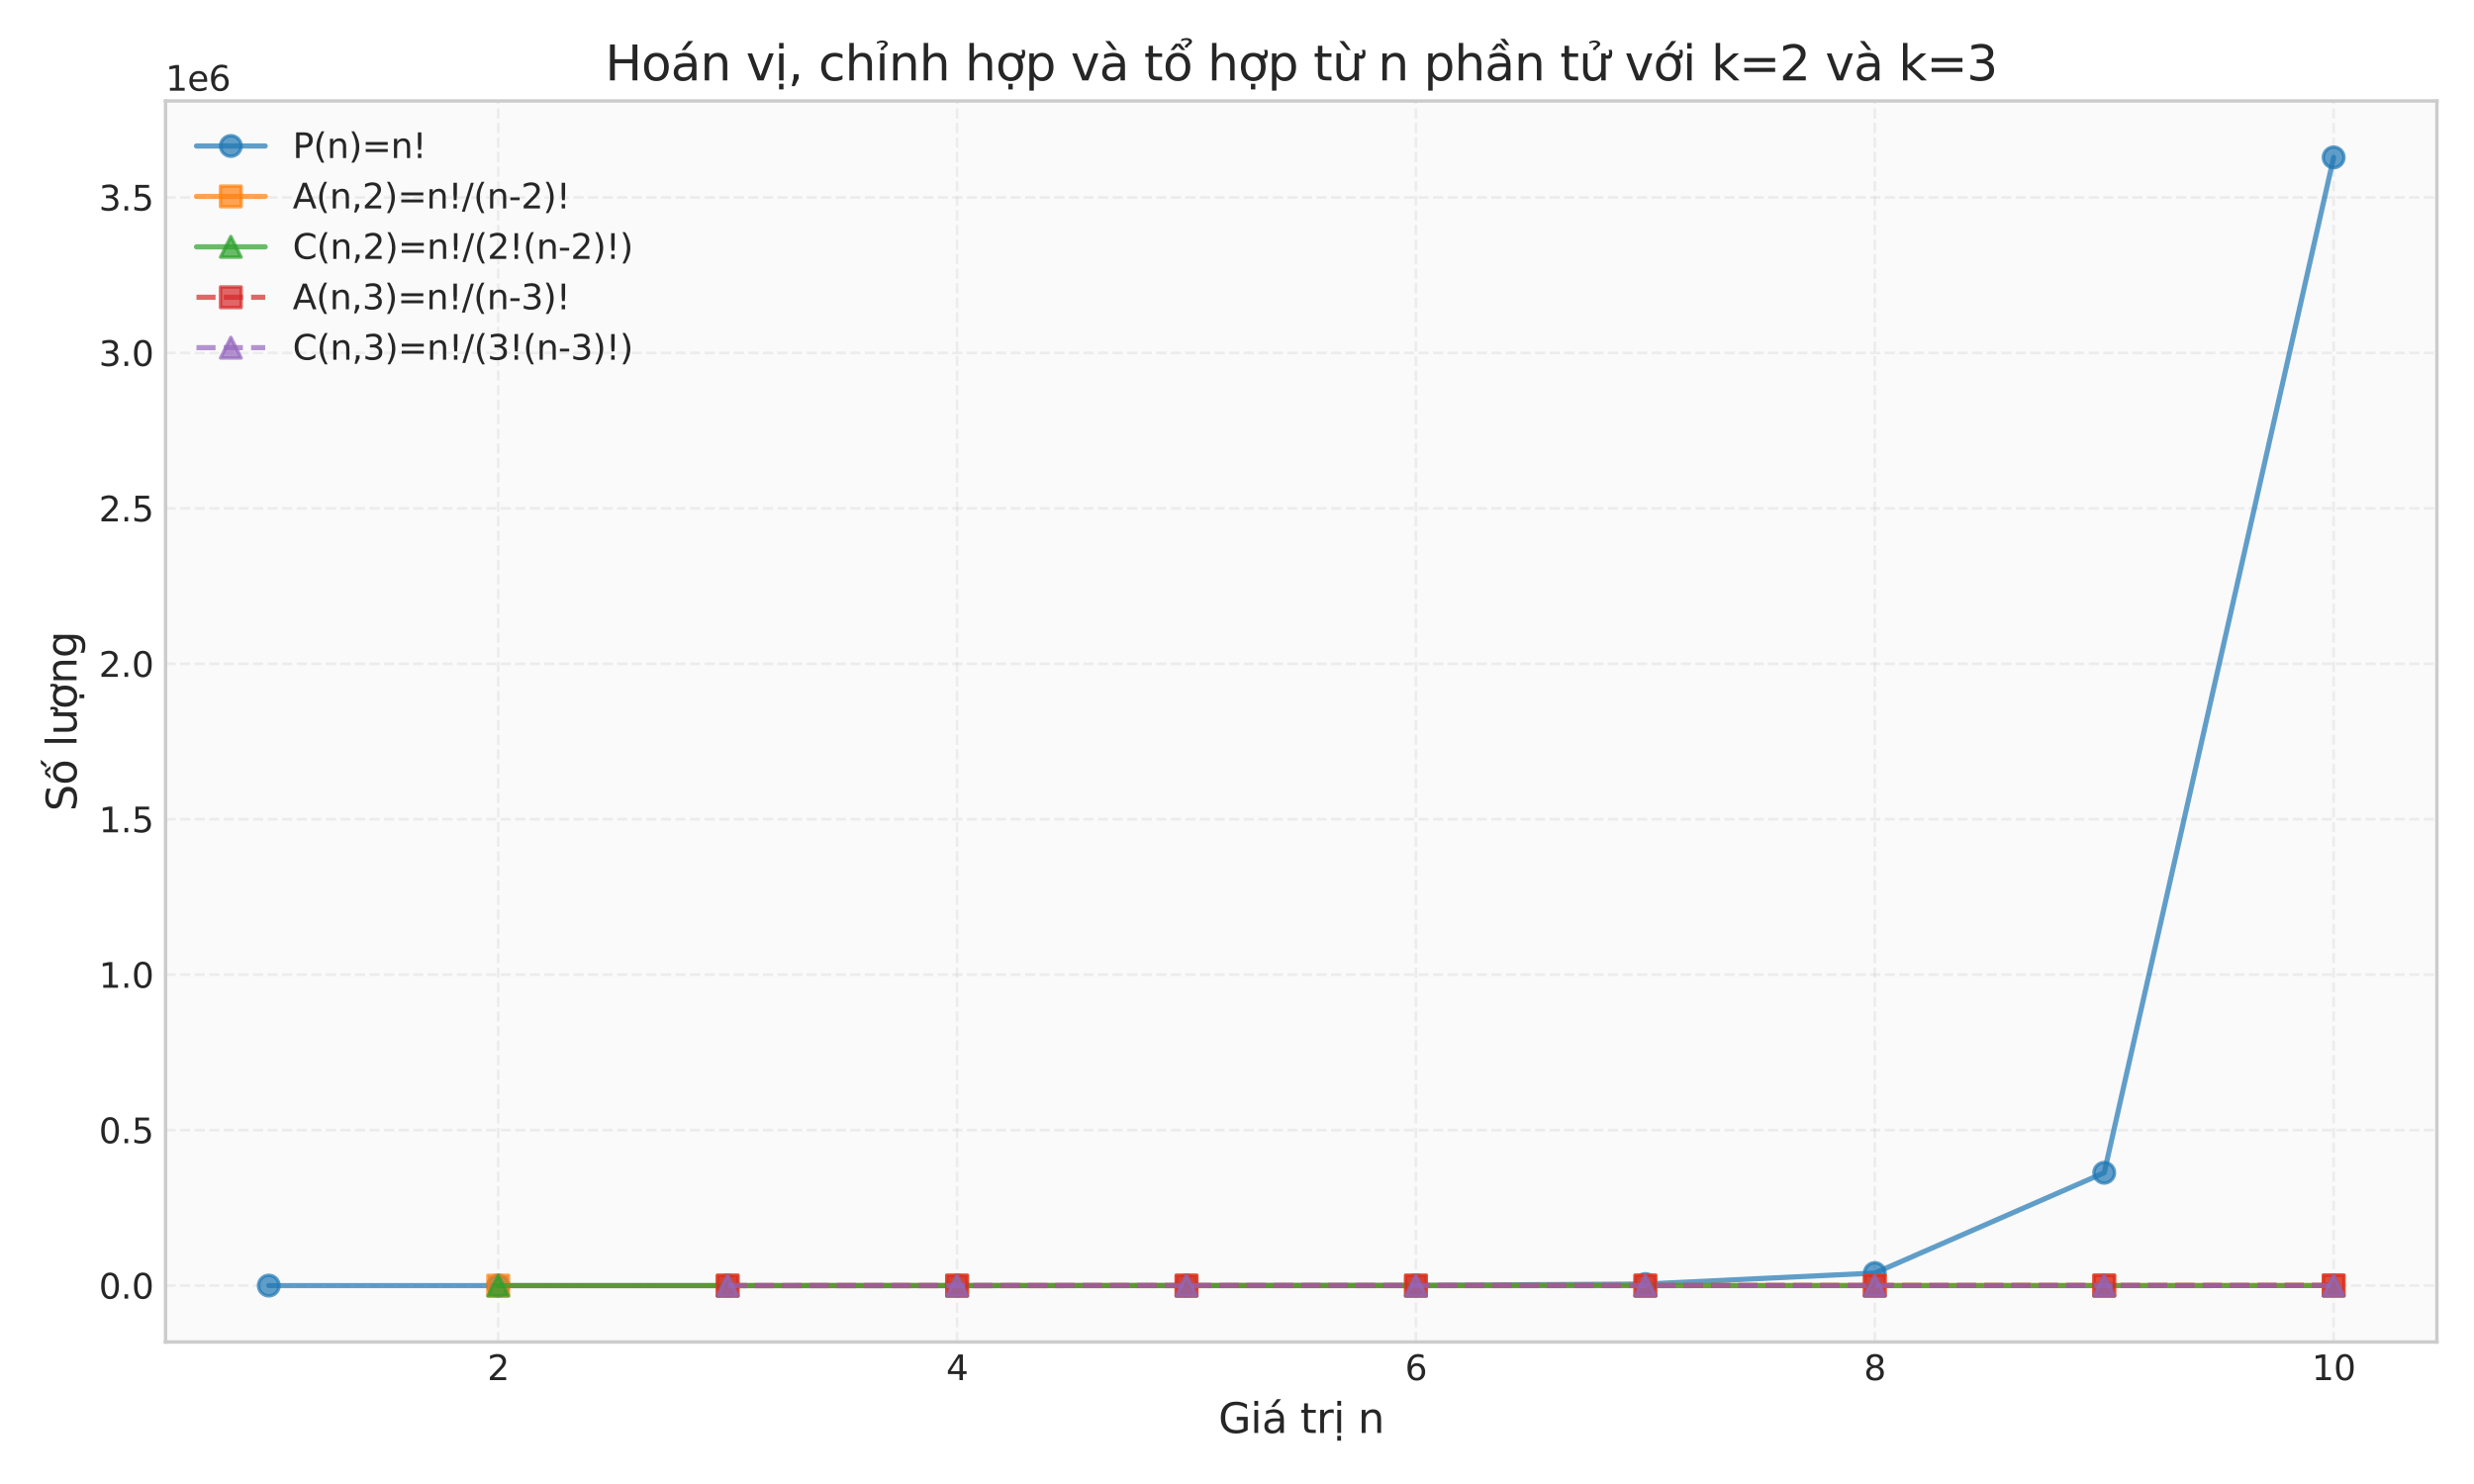 <?xml version="1.0" encoding="utf-8" standalone="no"?>
<!DOCTYPE svg PUBLIC "-//W3C//DTD SVG 1.1//EN"
  "http://www.w3.org/Graphics/SVG/1.1/DTD/svg11.dtd">
<svg xmlns:xlink="http://www.w3.org/1999/xlink" width="720pt" height="432pt" viewBox="0 0 720 432" xmlns="http://www.w3.org/2000/svg" version="1.1">
 <defs>
  <style type="text/css">*{stroke-linejoin: round; stroke-linecap: butt}</style>
 </defs>
 <g id="figure_1">
  <g id="patch_1">
   <path d="M 0 432 
L 720 432 
L 720 0 
L 0 0 
z
" style="fill: #ffffff"/>
  </g>
  <g id="axes_1">
   <g id="patch_2">
    <path d="M 48.18 390.66 
L 709.2 390.66 
L 709.2 29.4 
L 48.18 29.4 
z
" style="fill: #fafafa"/>
   </g>
   <g id="matplotlib.axis_1">
    <g id="xtick_1">
     <g id="line2d_1">
      <path d="M 144.996 390.66 
L 144.996 29.4 
" clip-path="url(#p2071faced7)" style="fill: none; stroke-dasharray: 2.96,1.28; stroke-dashoffset: 0; stroke: #cccccc; stroke-opacity: 0.3; stroke-width: 0.8"/>
     </g>
     <g id="line2d_2"/>
     <g id="text_1">
      <!-- 2 -->
      <g style="fill: #262626" transform="translate(141.815 401.758) scale(0.1 -0.1)">
       <defs>
        <path id="DejaVuSans-32" d="M 1228 531 
L 3431 531 
L 3431 0 
L 469 0 
L 469 531 
Q 828 903 1448 1529 
Q 2069 2156 2228 2338 
Q 2531 2678 2651 2914 
Q 2772 3150 2772 3378 
Q 2772 3750 2511 3984 
Q 2250 4219 1831 4219 
Q 1534 4219 1204 4116 
Q 875 4013 500 3803 
L 500 4441 
Q 881 4594 1212 4672 
Q 1544 4750 1819 4750 
Q 2544 4750 2975 4387 
Q 3406 4025 3406 3419 
Q 3406 3131 3298 2873 
Q 3191 2616 2906 2266 
Q 2828 2175 2409 1742 
Q 1991 1309 1228 531 
z
" transform="scale(0.016)"/>
       </defs>
       <use xlink:href="#DejaVuSans-32"/>
      </g>
     </g>
    </g>
    <g id="xtick_2">
     <g id="line2d_3">
      <path d="M 278.535 390.66 
L 278.535 29.4 
" clip-path="url(#p2071faced7)" style="fill: none; stroke-dasharray: 2.96,1.28; stroke-dashoffset: 0; stroke: #cccccc; stroke-opacity: 0.3; stroke-width: 0.8"/>
     </g>
     <g id="line2d_4"/>
     <g id="text_2">
      <!-- 4 -->
      <g style="fill: #262626" transform="translate(275.354 401.758) scale(0.1 -0.1)">
       <defs>
        <path id="DejaVuSans-34" d="M 2419 4116 
L 825 1625 
L 2419 1625 
L 2419 4116 
z
M 2253 4666 
L 3047 4666 
L 3047 1625 
L 3713 1625 
L 3713 1100 
L 3047 1100 
L 3047 0 
L 2419 0 
L 2419 1100 
L 313 1100 
L 313 1709 
L 2253 4666 
z
" transform="scale(0.016)"/>
       </defs>
       <use xlink:href="#DejaVuSans-34"/>
      </g>
     </g>
    </g>
    <g id="xtick_3">
     <g id="line2d_5">
      <path d="M 412.075 390.66 
L 412.075 29.4 
" clip-path="url(#p2071faced7)" style="fill: none; stroke-dasharray: 2.96,1.28; stroke-dashoffset: 0; stroke: #cccccc; stroke-opacity: 0.3; stroke-width: 0.8"/>
     </g>
     <g id="line2d_6"/>
     <g id="text_3">
      <!-- 6 -->
      <g style="fill: #262626" transform="translate(408.894 401.758) scale(0.1 -0.1)">
       <defs>
        <path id="DejaVuSans-36" d="M 2113 2584 
Q 1688 2584 1439 2293 
Q 1191 2003 1191 1497 
Q 1191 994 1439 701 
Q 1688 409 2113 409 
Q 2538 409 2786 701 
Q 3034 994 3034 1497 
Q 3034 2003 2786 2293 
Q 2538 2584 2113 2584 
z
M 3366 4563 
L 3366 3988 
Q 3128 4100 2886 4159 
Q 2644 4219 2406 4219 
Q 1781 4219 1451 3797 
Q 1122 3375 1075 2522 
Q 1259 2794 1537 2939 
Q 1816 3084 2150 3084 
Q 2853 3084 3261 2657 
Q 3669 2231 3669 1497 
Q 3669 778 3244 343 
Q 2819 -91 2113 -91 
Q 1303 -91 875 529 
Q 447 1150 447 2328 
Q 447 3434 972 4092 
Q 1497 4750 2381 4750 
Q 2619 4750 2861 4703 
Q 3103 4656 3366 4563 
z
" transform="scale(0.016)"/>
       </defs>
       <use xlink:href="#DejaVuSans-36"/>
      </g>
     </g>
    </g>
    <g id="xtick_4">
     <g id="line2d_7">
      <path d="M 545.614 390.66 
L 545.614 29.4 
" clip-path="url(#p2071faced7)" style="fill: none; stroke-dasharray: 2.96,1.28; stroke-dashoffset: 0; stroke: #cccccc; stroke-opacity: 0.3; stroke-width: 0.8"/>
     </g>
     <g id="line2d_8"/>
     <g id="text_4">
      <!-- 8 -->
      <g style="fill: #262626" transform="translate(542.433 401.758) scale(0.1 -0.1)">
       <defs>
        <path id="DejaVuSans-38" d="M 2034 2216 
Q 1584 2216 1326 1975 
Q 1069 1734 1069 1313 
Q 1069 891 1326 650 
Q 1584 409 2034 409 
Q 2484 409 2743 651 
Q 3003 894 3003 1313 
Q 3003 1734 2745 1975 
Q 2488 2216 2034 2216 
z
M 1403 2484 
Q 997 2584 770 2862 
Q 544 3141 544 3541 
Q 544 4100 942 4425 
Q 1341 4750 2034 4750 
Q 2731 4750 3128 4425 
Q 3525 4100 3525 3541 
Q 3525 3141 3298 2862 
Q 3072 2584 2669 2484 
Q 3125 2378 3379 2068 
Q 3634 1759 3634 1313 
Q 3634 634 3220 271 
Q 2806 -91 2034 -91 
Q 1263 -91 848 271 
Q 434 634 434 1313 
Q 434 1759 690 2068 
Q 947 2378 1403 2484 
z
M 1172 3481 
Q 1172 3119 1398 2916 
Q 1625 2713 2034 2713 
Q 2441 2713 2670 2916 
Q 2900 3119 2900 3481 
Q 2900 3844 2670 4047 
Q 2441 4250 2034 4250 
Q 1625 4250 1398 4047 
Q 1172 3844 1172 3481 
z
" transform="scale(0.016)"/>
       </defs>
       <use xlink:href="#DejaVuSans-38"/>
      </g>
     </g>
    </g>
    <g id="xtick_5">
     <g id="line2d_9">
      <path d="M 679.154 390.66 
L 679.154 29.4 
" clip-path="url(#p2071faced7)" style="fill: none; stroke-dasharray: 2.96,1.28; stroke-dashoffset: 0; stroke: #cccccc; stroke-opacity: 0.3; stroke-width: 0.8"/>
     </g>
     <g id="line2d_10"/>
     <g id="text_5">
      <!-- 10 -->
      <g style="fill: #262626" transform="translate(672.791 401.758) scale(0.1 -0.1)">
       <defs>
        <path id="DejaVuSans-31" d="M 794 531 
L 1825 531 
L 1825 4091 
L 703 3866 
L 703 4441 
L 1819 4666 
L 2450 4666 
L 2450 531 
L 3481 531 
L 3481 0 
L 794 0 
L 794 531 
z
" transform="scale(0.016)"/>
        <path id="DejaVuSans-30" d="M 2034 4250 
Q 1547 4250 1301 3770 
Q 1056 3291 1056 2328 
Q 1056 1369 1301 889 
Q 1547 409 2034 409 
Q 2525 409 2770 889 
Q 3016 1369 3016 2328 
Q 3016 3291 2770 3770 
Q 2525 4250 2034 4250 
z
M 2034 4750 
Q 2819 4750 3233 4129 
Q 3647 3509 3647 2328 
Q 3647 1150 3233 529 
Q 2819 -91 2034 -91 
Q 1250 -91 836 529 
Q 422 1150 422 2328 
Q 422 3509 836 4129 
Q 1250 4750 2034 4750 
z
" transform="scale(0.016)"/>
       </defs>
       <use xlink:href="#DejaVuSans-31"/>
       <use xlink:href="#DejaVuSans-30" transform="translate(63.623 0)"/>
      </g>
     </g>
    </g>
    <g id="text_6">
     <!-- Giá trị n -->
     <g style="fill: #262626" transform="translate(354.595 417.138) scale(0.12 -0.12)">
      <defs>
       <path id="DejaVuSans-47" d="M 3809 666 
L 3809 1919 
L 2778 1919 
L 2778 2438 
L 4434 2438 
L 4434 434 
Q 4069 175 3628 42 
Q 3188 -91 2688 -91 
Q 1594 -91 976 548 
Q 359 1188 359 2328 
Q 359 3472 976 4111 
Q 1594 4750 2688 4750 
Q 3144 4750 3555 4637 
Q 3966 4525 4313 4306 
L 4313 3634 
Q 3963 3931 3569 4081 
Q 3175 4231 2741 4231 
Q 1884 4231 1454 3753 
Q 1025 3275 1025 2328 
Q 1025 1384 1454 906 
Q 1884 428 2741 428 
Q 3075 428 3337 486 
Q 3600 544 3809 666 
z
" transform="scale(0.016)"/>
       <path id="DejaVuSans-69" d="M 603 3500 
L 1178 3500 
L 1178 0 
L 603 0 
L 603 3500 
z
M 603 4863 
L 1178 4863 
L 1178 4134 
L 603 4134 
L 603 4863 
z
" transform="scale(0.016)"/>
       <path id="DejaVuSans-e1" d="M 2194 1759 
Q 1497 1759 1228 1600 
Q 959 1441 959 1056 
Q 959 750 1161 570 
Q 1363 391 1709 391 
Q 2188 391 2477 730 
Q 2766 1069 2766 1631 
L 2766 1759 
L 2194 1759 
z
M 3341 1997 
L 3341 0 
L 2766 0 
L 2766 531 
Q 2569 213 2275 61 
Q 1981 -91 1556 -91 
Q 1019 -91 701 211 
Q 384 513 384 1019 
Q 384 1609 779 1909 
Q 1175 2209 1959 2209 
L 2766 2209 
L 2766 2266 
Q 2766 2663 2505 2880 
Q 2244 3097 1772 3097 
Q 1472 3097 1187 3025 
Q 903 2953 641 2809 
L 641 3341 
Q 956 3463 1253 3523 
Q 1550 3584 1831 3584 
Q 2591 3584 2966 3190 
Q 3341 2797 3341 1997 
z
M 2290 5119 
L 2912 5119 
L 1894 3944 
L 1415 3944 
L 2290 5119 
z
" transform="scale(0.016)"/>
       <path id="DejaVuSans-20" transform="scale(0.016)"/>
       <path id="DejaVuSans-74" d="M 1172 4494 
L 1172 3500 
L 2356 3500 
L 2356 3053 
L 1172 3053 
L 1172 1153 
Q 1172 725 1289 603 
Q 1406 481 1766 481 
L 2356 481 
L 2356 0 
L 1766 0 
Q 1100 0 847 248 
Q 594 497 594 1153 
L 594 3053 
L 172 3053 
L 172 3500 
L 594 3500 
L 594 4494 
L 1172 4494 
z
" transform="scale(0.016)"/>
       <path id="DejaVuSans-72" d="M 2631 2963 
Q 2534 3019 2420 3045 
Q 2306 3072 2169 3072 
Q 1681 3072 1420 2755 
Q 1159 2438 1159 1844 
L 1159 0 
L 581 0 
L 581 3500 
L 1159 3500 
L 1159 2956 
Q 1341 3275 1631 3429 
Q 1922 3584 2338 3584 
Q 2397 3584 2469 3576 
Q 2541 3569 2628 3553 
L 2631 2963 
z
" transform="scale(0.016)"/>
       <path id="DejaVuSans-1ecb" d="M 603 3500 
L 1178 3500 
L 1178 0 
L 603 0 
L 603 3500 
z
M 603 4863 
L 1178 4863 
L 1178 4134 
L 603 4134 
L 603 4863 
z
M 594 -441 
L 1169 -441 
L 1169 -1172 
L 594 -1172 
L 594 -441 
z
" transform="scale(0.016)"/>
       <path id="DejaVuSans-6e" d="M 3513 2113 
L 3513 0 
L 2938 0 
L 2938 2094 
Q 2938 2591 2744 2837 
Q 2550 3084 2163 3084 
Q 1697 3084 1428 2787 
Q 1159 2491 1159 1978 
L 1159 0 
L 581 0 
L 581 3500 
L 1159 3500 
L 1159 2956 
Q 1366 3272 1645 3428 
Q 1925 3584 2291 3584 
Q 2894 3584 3203 3211 
Q 3513 2838 3513 2113 
z
" transform="scale(0.016)"/>
      </defs>
      <use xlink:href="#DejaVuSans-47"/>
      <use xlink:href="#DejaVuSans-69" transform="translate(77.49 0)"/>
      <use xlink:href="#DejaVuSans-e1" transform="translate(105.273 0)"/>
      <use xlink:href="#DejaVuSans-20" transform="translate(166.553 0)"/>
      <use xlink:href="#DejaVuSans-74" transform="translate(198.34 0)"/>
      <use xlink:href="#DejaVuSans-72" transform="translate(237.549 0)"/>
      <use xlink:href="#DejaVuSans-1ecb" transform="translate(278.662 0)"/>
      <use xlink:href="#DejaVuSans-20" transform="translate(306.445 0)"/>
      <use xlink:href="#DejaVuSans-6e" transform="translate(338.232 0)"/>
     </g>
    </g>
   </g>
   <g id="matplotlib.axis_2">
    <g id="ytick_1">
     <g id="line2d_11">
      <path d="M 48.18 374.239 
L 709.2 374.239 
" clip-path="url(#p2071faced7)" style="fill: none; stroke-dasharray: 2.96,1.28; stroke-dashoffset: 0; stroke: #cccccc; stroke-opacity: 0.3; stroke-width: 0.8"/>
     </g>
     <g id="line2d_12"/>
     <g id="text_7">
      <!-- 0.0 -->
      <g style="fill: #262626" transform="translate(28.777 378.038) scale(0.1 -0.1)">
       <defs>
        <path id="DejaVuSans-2e" d="M 684 794 
L 1344 794 
L 1344 0 
L 684 0 
L 684 794 
z
" transform="scale(0.016)"/>
       </defs>
       <use xlink:href="#DejaVuSans-30"/>
       <use xlink:href="#DejaVuSans-2e" transform="translate(63.623 0)"/>
       <use xlink:href="#DejaVuSans-30" transform="translate(95.41 0)"/>
      </g>
     </g>
    </g>
    <g id="ytick_2">
     <g id="line2d_13">
      <path d="M 48.18 328.988 
L 709.2 328.988 
" clip-path="url(#p2071faced7)" style="fill: none; stroke-dasharray: 2.96,1.28; stroke-dashoffset: 0; stroke: #cccccc; stroke-opacity: 0.3; stroke-width: 0.8"/>
     </g>
     <g id="line2d_14"/>
     <g id="text_8">
      <!-- 0.5 -->
      <g style="fill: #262626" transform="translate(28.777 332.787) scale(0.1 -0.1)">
       <defs>
        <path id="DejaVuSans-35" d="M 691 4666 
L 3169 4666 
L 3169 4134 
L 1269 4134 
L 1269 2991 
Q 1406 3038 1543 3061 
Q 1681 3084 1819 3084 
Q 2600 3084 3056 2656 
Q 3513 2228 3513 1497 
Q 3513 744 3044 326 
Q 2575 -91 1722 -91 
Q 1428 -91 1123 -41 
Q 819 9 494 109 
L 494 744 
Q 775 591 1075 516 
Q 1375 441 1709 441 
Q 2250 441 2565 725 
Q 2881 1009 2881 1497 
Q 2881 1984 2565 2268 
Q 2250 2553 1709 2553 
Q 1456 2553 1204 2497 
Q 953 2441 691 2322 
L 691 4666 
z
" transform="scale(0.016)"/>
       </defs>
       <use xlink:href="#DejaVuSans-30"/>
       <use xlink:href="#DejaVuSans-2e" transform="translate(63.623 0)"/>
       <use xlink:href="#DejaVuSans-35" transform="translate(95.41 0)"/>
      </g>
     </g>
    </g>
    <g id="ytick_3">
     <g id="line2d_15">
      <path d="M 48.18 283.736 
L 709.2 283.736 
" clip-path="url(#p2071faced7)" style="fill: none; stroke-dasharray: 2.96,1.28; stroke-dashoffset: 0; stroke: #cccccc; stroke-opacity: 0.3; stroke-width: 0.8"/>
     </g>
     <g id="line2d_16"/>
     <g id="text_9">
      <!-- 1.0 -->
      <g style="fill: #262626" transform="translate(28.777 287.535) scale(0.1 -0.1)">
       <use xlink:href="#DejaVuSans-31"/>
       <use xlink:href="#DejaVuSans-2e" transform="translate(63.623 0)"/>
       <use xlink:href="#DejaVuSans-30" transform="translate(95.41 0)"/>
      </g>
     </g>
    </g>
    <g id="ytick_4">
     <g id="line2d_17">
      <path d="M 48.18 238.484 
L 709.2 238.484 
" clip-path="url(#p2071faced7)" style="fill: none; stroke-dasharray: 2.96,1.28; stroke-dashoffset: 0; stroke: #cccccc; stroke-opacity: 0.3; stroke-width: 0.8"/>
     </g>
     <g id="line2d_18"/>
     <g id="text_10">
      <!-- 1.5 -->
      <g style="fill: #262626" transform="translate(28.777 242.283) scale(0.1 -0.1)">
       <use xlink:href="#DejaVuSans-31"/>
       <use xlink:href="#DejaVuSans-2e" transform="translate(63.623 0)"/>
       <use xlink:href="#DejaVuSans-35" transform="translate(95.41 0)"/>
      </g>
     </g>
    </g>
    <g id="ytick_5">
     <g id="line2d_19">
      <path d="M 48.18 193.233 
L 709.2 193.233 
" clip-path="url(#p2071faced7)" style="fill: none; stroke-dasharray: 2.96,1.28; stroke-dashoffset: 0; stroke: #cccccc; stroke-opacity: 0.3; stroke-width: 0.8"/>
     </g>
     <g id="line2d_20"/>
     <g id="text_11">
      <!-- 2.0 -->
      <g style="fill: #262626" transform="translate(28.777 197.032) scale(0.1 -0.1)">
       <use xlink:href="#DejaVuSans-32"/>
       <use xlink:href="#DejaVuSans-2e" transform="translate(63.623 0)"/>
       <use xlink:href="#DejaVuSans-30" transform="translate(95.41 0)"/>
      </g>
     </g>
    </g>
    <g id="ytick_6">
     <g id="line2d_21">
      <path d="M 48.18 147.981 
L 709.2 147.981 
" clip-path="url(#p2071faced7)" style="fill: none; stroke-dasharray: 2.96,1.28; stroke-dashoffset: 0; stroke: #cccccc; stroke-opacity: 0.3; stroke-width: 0.8"/>
     </g>
     <g id="line2d_22"/>
     <g id="text_12">
      <!-- 2.5 -->
      <g style="fill: #262626" transform="translate(28.777 151.78) scale(0.1 -0.1)">
       <use xlink:href="#DejaVuSans-32"/>
       <use xlink:href="#DejaVuSans-2e" transform="translate(63.623 0)"/>
       <use xlink:href="#DejaVuSans-35" transform="translate(95.41 0)"/>
      </g>
     </g>
    </g>
    <g id="ytick_7">
     <g id="line2d_23">
      <path d="M 48.18 102.729 
L 709.2 102.729 
" clip-path="url(#p2071faced7)" style="fill: none; stroke-dasharray: 2.96,1.28; stroke-dashoffset: 0; stroke: #cccccc; stroke-opacity: 0.3; stroke-width: 0.8"/>
     </g>
     <g id="line2d_24"/>
     <g id="text_13">
      <!-- 3.0 -->
      <g style="fill: #262626" transform="translate(28.777 106.529) scale(0.1 -0.1)">
       <defs>
        <path id="DejaVuSans-33" d="M 2597 2516 
Q 3050 2419 3304 2112 
Q 3559 1806 3559 1356 
Q 3559 666 3084 287 
Q 2609 -91 1734 -91 
Q 1441 -91 1130 -33 
Q 819 25 488 141 
L 488 750 
Q 750 597 1062 519 
Q 1375 441 1716 441 
Q 2309 441 2620 675 
Q 2931 909 2931 1356 
Q 2931 1769 2642 2001 
Q 2353 2234 1838 2234 
L 1294 2234 
L 1294 2753 
L 1863 2753 
Q 2328 2753 2575 2939 
Q 2822 3125 2822 3475 
Q 2822 3834 2567 4026 
Q 2313 4219 1838 4219 
Q 1578 4219 1281 4162 
Q 984 4106 628 3988 
L 628 4550 
Q 988 4650 1302 4700 
Q 1616 4750 1894 4750 
Q 2613 4750 3031 4423 
Q 3450 4097 3450 3541 
Q 3450 3153 3228 2886 
Q 3006 2619 2597 2516 
z
" transform="scale(0.016)"/>
       </defs>
       <use xlink:href="#DejaVuSans-33"/>
       <use xlink:href="#DejaVuSans-2e" transform="translate(63.623 0)"/>
       <use xlink:href="#DejaVuSans-30" transform="translate(95.41 0)"/>
      </g>
     </g>
    </g>
    <g id="ytick_8">
     <g id="line2d_25">
      <path d="M 48.18 57.478 
L 709.2 57.478 
" clip-path="url(#p2071faced7)" style="fill: none; stroke-dasharray: 2.96,1.28; stroke-dashoffset: 0; stroke: #cccccc; stroke-opacity: 0.3; stroke-width: 0.8"/>
     </g>
     <g id="line2d_26"/>
     <g id="text_14">
      <!-- 3.5 -->
      <g style="fill: #262626" transform="translate(28.777 61.277) scale(0.1 -0.1)">
       <use xlink:href="#DejaVuSans-33"/>
       <use xlink:href="#DejaVuSans-2e" transform="translate(63.623 0)"/>
       <use xlink:href="#DejaVuSans-35" transform="translate(95.41 0)"/>
      </g>
     </g>
    </g>
    <g id="text_15">
     <!-- Số lượng -->
     <g style="fill: #262626" transform="translate(22.281 236.169) rotate(-90) scale(0.12 -0.12)">
      <defs>
       <path id="DejaVuSans-53" d="M 3425 4513 
L 3425 3897 
Q 3066 4069 2747 4153 
Q 2428 4238 2131 4238 
Q 1616 4238 1336 4038 
Q 1056 3838 1056 3469 
Q 1056 3159 1242 3001 
Q 1428 2844 1947 2747 
L 2328 2669 
Q 3034 2534 3370 2195 
Q 3706 1856 3706 1288 
Q 3706 609 3251 259 
Q 2797 -91 1919 -91 
Q 1588 -91 1214 -16 
Q 841 59 441 206 
L 441 856 
Q 825 641 1194 531 
Q 1563 422 1919 422 
Q 2459 422 2753 634 
Q 3047 847 3047 1241 
Q 3047 1584 2836 1778 
Q 2625 1972 2144 2069 
L 1759 2144 
Q 1053 2284 737 2584 
Q 422 2884 422 3419 
Q 422 4038 858 4394 
Q 1294 4750 2059 4750 
Q 2388 4750 2728 4690 
Q 3069 4631 3425 4513 
z
" transform="scale(0.016)"/>
       <path id="DejaVuSans-1ed1" d="M 1658 4775 
L 2246 4775 
L 2905 3944 
L 2471 3944 
L 1952 4500 
L 1433 3944 
L 999 3944 
L 1658 4775 
z
M 3268 5409 
L 3846 5409 
L 3134 4584 
L 2655 4584 
L 3268 5409 
z
M 1959 3097 
Q 1497 3097 1228 2736 
Q 959 2375 959 1747 
Q 959 1119 1226 758 
Q 1494 397 1959 397 
Q 2419 397 2687 759 
Q 2956 1122 2956 1747 
Q 2956 2369 2687 2733 
Q 2419 3097 1959 3097 
z
M 1959 3584 
Q 2709 3584 3137 3096 
Q 3566 2609 3566 1747 
Q 3566 888 3137 398 
Q 2709 -91 1959 -91 
Q 1206 -91 779 398 
Q 353 888 353 1747 
Q 353 2609 779 3096 
Q 1206 3584 1959 3584 
z
" transform="scale(0.016)"/>
       <path id="DejaVuSans-6c" d="M 603 4863 
L 1178 4863 
L 1178 0 
L 603 0 
L 603 4863 
z
" transform="scale(0.016)"/>
       <path id="DejaVuSans-1b0" d="M 3094 3136 
L 3094 3508 
Q 3285 3367 3422 3300 
Q 3560 3233 3657 3233 
Q 3800 3233 3872 3319 
Q 3944 3405 3944 3573 
Q 3944 3673 3920 3770 
Q 3897 3867 3850 3964 
L 4266 3964 
Q 4297 3845 4312 3739 
Q 4328 3633 4328 3539 
Q 4328 3158 4192 2978 
Q 4057 2798 3766 2798 
Q 3616 2798 3452 2881 
Q 3288 2964 3094 3136 
z
M 552 1381 
L 552 3500 
L 1127 3500 
L 1127 1403 
Q 1127 906 1320 657 
Q 1514 409 1902 409 
Q 2367 409 2637 706 
Q 2908 1003 2908 1516 
L 2908 3500 
L 3483 3500 
L 3483 0 
L 2908 0 
L 2908 538 
Q 2699 219 2422 64 
Q 2146 -91 1780 -91 
Q 1177 -91 864 284 
Q 552 659 552 1381 
z
M 1999 3584 
L 1999 3584 
z
" transform="scale(0.016)"/>
       <path id="DejaVuSans-1ee3" d="M 2622 3136 
L 2622 3508 
Q 2813 3367 2950 3300 
Q 3088 3233 3185 3233 
Q 3328 3233 3400 3319 
Q 3472 3405 3472 3573 
Q 3472 3673 3448 3770 
Q 3425 3867 3378 3964 
L 3794 3964 
Q 3825 3845 3840 3739 
Q 3856 3633 3856 3539 
Q 3856 3158 3720 2978 
Q 3585 2798 3294 2798 
Q 3144 2798 2980 2881 
Q 2816 2964 2622 3136 
z
M 1975 3097 
Q 1513 3097 1244 2736 
Q 975 2375 975 1747 
Q 975 1119 1242 758 
Q 1510 397 1975 397 
Q 2435 397 2703 759 
Q 2972 1122 2972 1747 
Q 2972 2369 2703 2733 
Q 2435 3097 1975 3097 
z
M 1975 3584 
Q 2725 3584 3153 3096 
Q 3582 2609 3582 1747 
Q 3582 888 3153 398 
Q 2725 -91 1975 -91 
Q 1222 -91 795 398 
Q 369 888 369 1747 
Q 369 2609 795 3096 
Q 1222 3584 1975 3584 
z
M 1666 -441 
L 2241 -441 
L 2241 -1172 
L 1666 -1172 
L 1666 -441 
z
" transform="scale(0.016)"/>
       <path id="DejaVuSans-67" d="M 2906 1791 
Q 2906 2416 2648 2759 
Q 2391 3103 1925 3103 
Q 1463 3103 1205 2759 
Q 947 2416 947 1791 
Q 947 1169 1205 825 
Q 1463 481 1925 481 
Q 2391 481 2648 825 
Q 2906 1169 2906 1791 
z
M 3481 434 
Q 3481 -459 3084 -895 
Q 2688 -1331 1869 -1331 
Q 1566 -1331 1297 -1286 
Q 1028 -1241 775 -1147 
L 775 -588 
Q 1028 -725 1275 -790 
Q 1522 -856 1778 -856 
Q 2344 -856 2625 -561 
Q 2906 -266 2906 331 
L 2906 616 
Q 2728 306 2450 153 
Q 2172 0 1784 0 
Q 1141 0 747 490 
Q 353 981 353 1791 
Q 353 2603 747 3093 
Q 1141 3584 1784 3584 
Q 2172 3584 2450 3431 
Q 2728 3278 2906 2969 
L 2906 3500 
L 3481 3500 
L 3481 434 
z
" transform="scale(0.016)"/>
      </defs>
      <use xlink:href="#DejaVuSans-53"/>
      <use xlink:href="#DejaVuSans-1ed1" transform="translate(63.477 0)"/>
      <use xlink:href="#DejaVuSans-20" transform="translate(124.658 0)"/>
      <use xlink:href="#DejaVuSans-6c" transform="translate(156.445 0)"/>
      <use xlink:href="#DejaVuSans-1b0" transform="translate(184.229 0)"/>
      <use xlink:href="#DejaVuSans-1ee3" transform="translate(247.607 0)"/>
      <use xlink:href="#DejaVuSans-6e" transform="translate(308.789 0)"/>
      <use xlink:href="#DejaVuSans-67" transform="translate(372.168 0)"/>
     </g>
    </g>
    <g id="text_16">
     <!-- 1e6 -->
     <g style="fill: #262626" transform="translate(48.18 26.4) scale(0.1 -0.1)">
      <defs>
       <path id="DejaVuSans-65" d="M 3597 1894 
L 3597 1613 
L 953 1613 
Q 991 1019 1311 708 
Q 1631 397 2203 397 
Q 2534 397 2845 478 
Q 3156 559 3463 722 
L 3463 178 
Q 3153 47 2828 -22 
Q 2503 -91 2169 -91 
Q 1331 -91 842 396 
Q 353 884 353 1716 
Q 353 2575 817 3079 
Q 1281 3584 2069 3584 
Q 2775 3584 3186 3129 
Q 3597 2675 3597 1894 
z
M 3022 2063 
Q 3016 2534 2758 2815 
Q 2500 3097 2075 3097 
Q 1594 3097 1305 2825 
Q 1016 2553 972 2059 
L 3022 2063 
z
" transform="scale(0.016)"/>
      </defs>
      <use xlink:href="#DejaVuSans-31"/>
      <use xlink:href="#DejaVuSans-65" transform="translate(63.623 0)"/>
      <use xlink:href="#DejaVuSans-36" transform="translate(125.146 0)"/>
     </g>
    </g>
   </g>
   <g id="line2d_27">
    <path d="M 78.226 374.239 
L 144.996 374.239 
L 211.766 374.239 
L 278.535 374.237 
L 345.305 374.228 
L 412.075 374.174 
L 478.845 373.783 
L 545.614 370.59 
L 612.384 341.397 
L 679.154 45.821 
" clip-path="url(#p2071faced7)" style="fill: none; stroke: #1f77b4; stroke-opacity: 0.7; stroke-width: 1.5; stroke-linecap: round"/>
    <defs>
     <path id="m0d409e15c5" d="M 0 3 
C 0.796 3 1.559 2.684 2.121 2.121 
C 2.684 1.559 3 0.796 3 0 
C 3 -0.796 2.684 -1.559 2.121 -2.121 
C 1.559 -2.684 0.796 -3 0 -3 
C -0.796 -3 -1.559 -2.684 -2.121 -2.121 
C -2.684 -1.559 -3 -0.796 -3 0 
C -3 0.796 -2.684 1.559 -2.121 2.121 
C -1.559 2.684 -0.796 3 0 3 
z
" style="stroke: #1f77b4; stroke-opacity: 0.7"/>
    </defs>
    <g clip-path="url(#p2071faced7)">
     <use xlink:href="#m0d409e15c5" x="78.226" y="374.239" style="fill: #1f77b4; fill-opacity: 0.7; stroke: #1f77b4; stroke-opacity: 0.7"/>
     <use xlink:href="#m0d409e15c5" x="144.996" y="374.239" style="fill: #1f77b4; fill-opacity: 0.7; stroke: #1f77b4; stroke-opacity: 0.7"/>
     <use xlink:href="#m0d409e15c5" x="211.766" y="374.239" style="fill: #1f77b4; fill-opacity: 0.7; stroke: #1f77b4; stroke-opacity: 0.7"/>
     <use xlink:href="#m0d409e15c5" x="278.535" y="374.237" style="fill: #1f77b4; fill-opacity: 0.7; stroke: #1f77b4; stroke-opacity: 0.7"/>
     <use xlink:href="#m0d409e15c5" x="345.305" y="374.228" style="fill: #1f77b4; fill-opacity: 0.7; stroke: #1f77b4; stroke-opacity: 0.7"/>
     <use xlink:href="#m0d409e15c5" x="412.075" y="374.174" style="fill: #1f77b4; fill-opacity: 0.7; stroke: #1f77b4; stroke-opacity: 0.7"/>
     <use xlink:href="#m0d409e15c5" x="478.845" y="373.783" style="fill: #1f77b4; fill-opacity: 0.7; stroke: #1f77b4; stroke-opacity: 0.7"/>
     <use xlink:href="#m0d409e15c5" x="545.614" y="370.59" style="fill: #1f77b4; fill-opacity: 0.7; stroke: #1f77b4; stroke-opacity: 0.7"/>
     <use xlink:href="#m0d409e15c5" x="612.384" y="341.397" style="fill: #1f77b4; fill-opacity: 0.7; stroke: #1f77b4; stroke-opacity: 0.7"/>
     <use xlink:href="#m0d409e15c5" x="679.154" y="45.821" style="fill: #1f77b4; fill-opacity: 0.7; stroke: #1f77b4; stroke-opacity: 0.7"/>
    </g>
   </g>
   <g id="line2d_28">
    <path d="M 144.996 374.239 
L 211.766 374.239 
L 278.535 374.238 
L 345.305 374.237 
L 412.075 374.236 
L 478.845 374.235 
L 545.614 374.234 
L 612.384 374.233 
L 679.154 374.231 
" clip-path="url(#p2071faced7)" style="fill: none; stroke: #ff7f0e; stroke-opacity: 0.7; stroke-width: 1.5; stroke-linecap: round"/>
    <defs>
     <path id="m07448a7aa7" d="M -3 3 
L 3 3 
L 3 -3 
L -3 -3 
z
" style="stroke: #ff7f0e; stroke-opacity: 0.7; stroke-linejoin: miter"/>
    </defs>
    <g clip-path="url(#p2071faced7)">
     <use xlink:href="#m07448a7aa7" x="144.996" y="374.239" style="fill: #ff7f0e; fill-opacity: 0.7; stroke: #ff7f0e; stroke-opacity: 0.7; stroke-linejoin: miter"/>
     <use xlink:href="#m07448a7aa7" x="211.766" y="374.239" style="fill: #ff7f0e; fill-opacity: 0.7; stroke: #ff7f0e; stroke-opacity: 0.7; stroke-linejoin: miter"/>
     <use xlink:href="#m07448a7aa7" x="278.535" y="374.238" style="fill: #ff7f0e; fill-opacity: 0.7; stroke: #ff7f0e; stroke-opacity: 0.7; stroke-linejoin: miter"/>
     <use xlink:href="#m07448a7aa7" x="345.305" y="374.237" style="fill: #ff7f0e; fill-opacity: 0.7; stroke: #ff7f0e; stroke-opacity: 0.7; stroke-linejoin: miter"/>
     <use xlink:href="#m07448a7aa7" x="412.075" y="374.236" style="fill: #ff7f0e; fill-opacity: 0.7; stroke: #ff7f0e; stroke-opacity: 0.7; stroke-linejoin: miter"/>
     <use xlink:href="#m07448a7aa7" x="478.845" y="374.235" style="fill: #ff7f0e; fill-opacity: 0.7; stroke: #ff7f0e; stroke-opacity: 0.7; stroke-linejoin: miter"/>
     <use xlink:href="#m07448a7aa7" x="545.614" y="374.234" style="fill: #ff7f0e; fill-opacity: 0.7; stroke: #ff7f0e; stroke-opacity: 0.7; stroke-linejoin: miter"/>
     <use xlink:href="#m07448a7aa7" x="612.384" y="374.233" style="fill: #ff7f0e; fill-opacity: 0.7; stroke: #ff7f0e; stroke-opacity: 0.7; stroke-linejoin: miter"/>
     <use xlink:href="#m07448a7aa7" x="679.154" y="374.231" style="fill: #ff7f0e; fill-opacity: 0.7; stroke: #ff7f0e; stroke-opacity: 0.7; stroke-linejoin: miter"/>
    </g>
   </g>
   <g id="line2d_29">
    <path d="M 144.996 374.239 
L 211.766 374.239 
L 278.535 374.239 
L 345.305 374.238 
L 412.075 374.238 
L 478.845 374.237 
L 545.614 374.237 
L 612.384 374.236 
L 679.154 374.235 
" clip-path="url(#p2071faced7)" style="fill: none; stroke: #2ca02c; stroke-opacity: 0.7; stroke-width: 1.5; stroke-linecap: round"/>
    <defs>
     <path id="ma3254773c8" d="M 0 -3 
L -3 3 
L 3 3 
z
" style="stroke: #2ca02c; stroke-opacity: 0.7; stroke-linejoin: miter"/>
    </defs>
    <g clip-path="url(#p2071faced7)">
     <use xlink:href="#ma3254773c8" x="144.996" y="374.239" style="fill: #2ca02c; fill-opacity: 0.7; stroke: #2ca02c; stroke-opacity: 0.7; stroke-linejoin: miter"/>
     <use xlink:href="#ma3254773c8" x="211.766" y="374.239" style="fill: #2ca02c; fill-opacity: 0.7; stroke: #2ca02c; stroke-opacity: 0.7; stroke-linejoin: miter"/>
     <use xlink:href="#ma3254773c8" x="278.535" y="374.239" style="fill: #2ca02c; fill-opacity: 0.7; stroke: #2ca02c; stroke-opacity: 0.7; stroke-linejoin: miter"/>
     <use xlink:href="#ma3254773c8" x="345.305" y="374.238" style="fill: #2ca02c; fill-opacity: 0.7; stroke: #2ca02c; stroke-opacity: 0.7; stroke-linejoin: miter"/>
     <use xlink:href="#ma3254773c8" x="412.075" y="374.238" style="fill: #2ca02c; fill-opacity: 0.7; stroke: #2ca02c; stroke-opacity: 0.7; stroke-linejoin: miter"/>
     <use xlink:href="#ma3254773c8" x="478.845" y="374.237" style="fill: #2ca02c; fill-opacity: 0.7; stroke: #2ca02c; stroke-opacity: 0.7; stroke-linejoin: miter"/>
     <use xlink:href="#ma3254773c8" x="545.614" y="374.237" style="fill: #2ca02c; fill-opacity: 0.7; stroke: #2ca02c; stroke-opacity: 0.7; stroke-linejoin: miter"/>
     <use xlink:href="#ma3254773c8" x="612.384" y="374.236" style="fill: #2ca02c; fill-opacity: 0.7; stroke: #2ca02c; stroke-opacity: 0.7; stroke-linejoin: miter"/>
     <use xlink:href="#ma3254773c8" x="679.154" y="374.235" style="fill: #2ca02c; fill-opacity: 0.7; stroke: #2ca02c; stroke-opacity: 0.7; stroke-linejoin: miter"/>
    </g>
   </g>
   <g id="line2d_30">
    <path d="M 211.766 374.239 
L 278.535 374.237 
L 345.305 374.234 
L 412.075 374.228 
L 478.845 374.22 
L 545.614 374.209 
L 612.384 374.194 
L 679.154 374.174 
" clip-path="url(#p2071faced7)" style="fill: none; stroke-dasharray: 5.55,2.4; stroke-dashoffset: 0; stroke: #d62728; stroke-opacity: 0.7; stroke-width: 1.5"/>
    <defs>
     <path id="ma3a200ef28" d="M -3 3 
L 3 3 
L 3 -3 
L -3 -3 
z
" style="stroke: #d62728; stroke-opacity: 0.7; stroke-linejoin: miter"/>
    </defs>
    <g clip-path="url(#p2071faced7)">
     <use xlink:href="#ma3a200ef28" x="211.766" y="374.239" style="fill: #d62728; fill-opacity: 0.7; stroke: #d62728; stroke-opacity: 0.7; stroke-linejoin: miter"/>
     <use xlink:href="#ma3a200ef28" x="278.535" y="374.237" style="fill: #d62728; fill-opacity: 0.7; stroke: #d62728; stroke-opacity: 0.7; stroke-linejoin: miter"/>
     <use xlink:href="#ma3a200ef28" x="345.305" y="374.234" style="fill: #d62728; fill-opacity: 0.7; stroke: #d62728; stroke-opacity: 0.7; stroke-linejoin: miter"/>
     <use xlink:href="#ma3a200ef28" x="412.075" y="374.228" style="fill: #d62728; fill-opacity: 0.7; stroke: #d62728; stroke-opacity: 0.7; stroke-linejoin: miter"/>
     <use xlink:href="#ma3a200ef28" x="478.845" y="374.22" style="fill: #d62728; fill-opacity: 0.7; stroke: #d62728; stroke-opacity: 0.7; stroke-linejoin: miter"/>
     <use xlink:href="#ma3a200ef28" x="545.614" y="374.209" style="fill: #d62728; fill-opacity: 0.7; stroke: #d62728; stroke-opacity: 0.7; stroke-linejoin: miter"/>
     <use xlink:href="#ma3a200ef28" x="612.384" y="374.194" style="fill: #d62728; fill-opacity: 0.7; stroke: #d62728; stroke-opacity: 0.7; stroke-linejoin: miter"/>
     <use xlink:href="#ma3a200ef28" x="679.154" y="374.174" style="fill: #d62728; fill-opacity: 0.7; stroke: #d62728; stroke-opacity: 0.7; stroke-linejoin: miter"/>
    </g>
   </g>
   <g id="line2d_31">
    <path d="M 211.766 374.239 
L 278.535 374.239 
L 345.305 374.238 
L 412.075 374.237 
L 478.845 374.236 
L 545.614 374.234 
L 612.384 374.232 
L 679.154 374.228 
" clip-path="url(#p2071faced7)" style="fill: none; stroke-dasharray: 5.55,2.4; stroke-dashoffset: 0; stroke: #9467bd; stroke-opacity: 0.7; stroke-width: 1.5"/>
    <defs>
     <path id="m1d1392b88b" d="M 0 -3 
L -3 3 
L 3 3 
z
" style="stroke: #9467bd; stroke-opacity: 0.7; stroke-linejoin: miter"/>
    </defs>
    <g clip-path="url(#p2071faced7)">
     <use xlink:href="#m1d1392b88b" x="211.766" y="374.239" style="fill: #9467bd; fill-opacity: 0.7; stroke: #9467bd; stroke-opacity: 0.7; stroke-linejoin: miter"/>
     <use xlink:href="#m1d1392b88b" x="278.535" y="374.239" style="fill: #9467bd; fill-opacity: 0.7; stroke: #9467bd; stroke-opacity: 0.7; stroke-linejoin: miter"/>
     <use xlink:href="#m1d1392b88b" x="345.305" y="374.238" style="fill: #9467bd; fill-opacity: 0.7; stroke: #9467bd; stroke-opacity: 0.7; stroke-linejoin: miter"/>
     <use xlink:href="#m1d1392b88b" x="412.075" y="374.237" style="fill: #9467bd; fill-opacity: 0.7; stroke: #9467bd; stroke-opacity: 0.7; stroke-linejoin: miter"/>
     <use xlink:href="#m1d1392b88b" x="478.845" y="374.236" style="fill: #9467bd; fill-opacity: 0.7; stroke: #9467bd; stroke-opacity: 0.7; stroke-linejoin: miter"/>
     <use xlink:href="#m1d1392b88b" x="545.614" y="374.234" style="fill: #9467bd; fill-opacity: 0.7; stroke: #9467bd; stroke-opacity: 0.7; stroke-linejoin: miter"/>
     <use xlink:href="#m1d1392b88b" x="612.384" y="374.232" style="fill: #9467bd; fill-opacity: 0.7; stroke: #9467bd; stroke-opacity: 0.7; stroke-linejoin: miter"/>
     <use xlink:href="#m1d1392b88b" x="679.154" y="374.228" style="fill: #9467bd; fill-opacity: 0.7; stroke: #9467bd; stroke-opacity: 0.7; stroke-linejoin: miter"/>
    </g>
   </g>
   <g id="patch_3">
    <path d="M 48.18 390.66 
L 48.18 29.4 
" style="fill: none; stroke: #cccccc; stroke-linejoin: miter; stroke-linecap: square"/>
   </g>
   <g id="patch_4">
    <path d="M 709.2 390.66 
L 709.2 29.4 
" style="fill: none; stroke: #cccccc; stroke-linejoin: miter; stroke-linecap: square"/>
   </g>
   <g id="patch_5">
    <path d="M 48.18 390.66 
L 709.2 390.66 
" style="fill: none; stroke: #cccccc; stroke-linejoin: miter; stroke-linecap: square"/>
   </g>
   <g id="patch_6">
    <path d="M 48.18 29.4 
L 709.2 29.4 
" style="fill: none; stroke: #cccccc; stroke-linejoin: miter; stroke-linecap: square"/>
   </g>
   <g id="text_17">
    <!-- Hoán vị, chỉnh hợp và tổ hợp từ n phần tử với k=2 và k=3 -->
    <g style="fill: #262626" transform="translate(176.117 23.4) scale(0.14 -0.14)">
     <defs>
      <path id="DejaVuSans-48" d="M 628 4666 
L 1259 4666 
L 1259 2753 
L 3553 2753 
L 3553 4666 
L 4184 4666 
L 4184 0 
L 3553 0 
L 3553 2222 
L 1259 2222 
L 1259 0 
L 628 0 
L 628 4666 
z
" transform="scale(0.016)"/>
      <path id="DejaVuSans-6f" d="M 1959 3097 
Q 1497 3097 1228 2736 
Q 959 2375 959 1747 
Q 959 1119 1226 758 
Q 1494 397 1959 397 
Q 2419 397 2687 759 
Q 2956 1122 2956 1747 
Q 2956 2369 2687 2733 
Q 2419 3097 1959 3097 
z
M 1959 3584 
Q 2709 3584 3137 3096 
Q 3566 2609 3566 1747 
Q 3566 888 3137 398 
Q 2709 -91 1959 -91 
Q 1206 -91 779 398 
Q 353 888 353 1747 
Q 353 2609 779 3096 
Q 1206 3584 1959 3584 
z
" transform="scale(0.016)"/>
      <path id="DejaVuSans-76" d="M 191 3500 
L 800 3500 
L 1894 563 
L 2988 3500 
L 3597 3500 
L 2284 0 
L 1503 0 
L 191 3500 
z
" transform="scale(0.016)"/>
      <path id="DejaVuSans-2c" d="M 750 794 
L 1409 794 
L 1409 256 
L 897 -744 
L 494 -744 
L 750 256 
L 750 794 
z
" transform="scale(0.016)"/>
      <path id="DejaVuSans-63" d="M 3122 3366 
L 3122 2828 
Q 2878 2963 2633 3030 
Q 2388 3097 2138 3097 
Q 1578 3097 1268 2742 
Q 959 2388 959 1747 
Q 959 1106 1268 751 
Q 1578 397 2138 397 
Q 2388 397 2633 464 
Q 2878 531 3122 666 
L 3122 134 
Q 2881 22 2623 -34 
Q 2366 -91 2075 -91 
Q 1284 -91 818 406 
Q 353 903 353 1747 
Q 353 2603 823 3093 
Q 1294 3584 2113 3584 
Q 2378 3584 2631 3529 
Q 2884 3475 3122 3366 
z
" transform="scale(0.016)"/>
      <path id="DejaVuSans-68" d="M 3513 2113 
L 3513 0 
L 2938 0 
L 2938 2094 
Q 2938 2591 2744 2837 
Q 2550 3084 2163 3084 
Q 1697 3084 1428 2787 
Q 1159 2491 1159 1978 
L 1159 0 
L 581 0 
L 581 4863 
L 1159 4863 
L 1159 2956 
Q 1366 3272 1645 3428 
Q 1925 3584 2291 3584 
Q 2894 3584 3203 3211 
Q 3513 2838 3513 2113 
z
" transform="scale(0.016)"/>
      <path id="DejaVuSans-1ec9" d="M 603 3500 
L 1178 3500 
L 1178 0 
L 603 0 
L 603 3500 
z
M 891 3584 
L 891 3584 
z
M 212 5025 
Q 562 5184 890 5184 
Q 1215 5184 1413 5051 
Q 1612 4919 1612 4709 
Q 1612 4519 1337 4316 
L 1199 4216 
Q 1090 4134 1078 4106 
Q 1056 4056 1056 3956 
L 684 3956 
L 684 3994 
Q 684 4119 731 4203 
Q 778 4288 937 4403 
L 1078 4509 
Q 1221 4616 1221 4741 
Q 1221 4806 1124 4862 
Q 1028 4919 806 4919 
Q 524 4919 212 4756 
L 212 5025 
z
" transform="scale(0.016)"/>
      <path id="DejaVuSans-70" d="M 1159 525 
L 1159 -1331 
L 581 -1331 
L 581 3500 
L 1159 3500 
L 1159 2969 
Q 1341 3281 1617 3432 
Q 1894 3584 2278 3584 
Q 2916 3584 3314 3078 
Q 3713 2572 3713 1747 
Q 3713 922 3314 415 
Q 2916 -91 2278 -91 
Q 1894 -91 1617 61 
Q 1341 213 1159 525 
z
M 3116 1747 
Q 3116 2381 2855 2742 
Q 2594 3103 2138 3103 
Q 1681 3103 1420 2742 
Q 1159 2381 1159 1747 
Q 1159 1113 1420 752 
Q 1681 391 2138 391 
Q 2594 391 2855 752 
Q 3116 1113 3116 1747 
z
" transform="scale(0.016)"/>
      <path id="DejaVuSans-e0" d="M 2194 1759 
Q 1497 1759 1228 1600 
Q 959 1441 959 1056 
Q 959 750 1161 570 
Q 1363 391 1709 391 
Q 2188 391 2477 730 
Q 2766 1069 2766 1631 
L 2766 1759 
L 2194 1759 
z
M 3341 1997 
L 3341 0 
L 2766 0 
L 2766 531 
Q 2569 213 2275 61 
Q 1981 -91 1556 -91 
Q 1019 -91 701 211 
Q 384 513 384 1019 
Q 384 1609 779 1909 
Q 1175 2209 1959 2209 
L 2766 2209 
L 2766 2266 
Q 2766 2663 2505 2880 
Q 2244 3097 1772 3097 
Q 1472 3097 1187 3025 
Q 903 2953 641 2809 
L 641 3341 
Q 956 3463 1253 3523 
Q 1550 3584 1831 3584 
Q 2591 3584 2966 3190 
Q 3341 2797 3341 1997 
z
M 1403 5119 
L 2284 3950 
L 1806 3950 
L 787 5119 
L 1403 5119 
z
" transform="scale(0.016)"/>
      <path id="DejaVuSans-1ed5" d="M 2388 5345 
Q 2738 5504 3066 5504 
Q 3391 5504 3589 5371 
Q 3788 5239 3788 5029 
Q 3788 4839 3513 4636 
L 3375 4536 
Q 3266 4454 3254 4426 
Q 3232 4376 3232 4276 
L 2860 4276 
L 2860 4314 
Q 2860 4439 2907 4523 
Q 2954 4608 3113 4723 
L 3254 4829 
Q 3397 4936 3397 5061 
Q 3397 5126 3300 5182 
Q 3204 5239 2982 5239 
Q 2700 5239 2388 5076 
L 2388 5345 
z
M 1658 4775 
L 2246 4775 
L 2905 3944 
L 2471 3944 
L 1952 4500 
L 1433 3944 
L 999 3944 
L 1658 4775 
z
M 1959 3097 
Q 1497 3097 1228 2736 
Q 959 2375 959 1747 
Q 959 1119 1226 758 
Q 1494 397 1959 397 
Q 2419 397 2687 759 
Q 2956 1122 2956 1747 
Q 2956 2369 2687 2733 
Q 2419 3097 1959 3097 
z
M 1959 3584 
Q 2709 3584 3137 3096 
Q 3566 2609 3566 1747 
Q 3566 888 3137 398 
Q 2709 -91 1959 -91 
Q 1206 -91 779 398 
Q 353 888 353 1747 
Q 353 2609 779 3096 
Q 1206 3584 1959 3584 
z
" transform="scale(0.016)"/>
      <path id="DejaVuSans-1eeb" d="M 1531 5119 
L 2412 3950 
L 1934 3950 
L 915 5119 
L 1531 5119 
z
M 3094 3136 
L 3094 3508 
Q 3285 3367 3422 3300 
Q 3560 3233 3657 3233 
Q 3800 3233 3872 3319 
Q 3944 3405 3944 3573 
Q 3944 3673 3920 3770 
Q 3897 3867 3850 3964 
L 4266 3964 
Q 4297 3845 4312 3739 
Q 4328 3633 4328 3539 
Q 4328 3158 4192 2978 
Q 4057 2798 3766 2798 
Q 3616 2798 3452 2881 
Q 3288 2964 3094 3136 
z
M 552 1381 
L 552 3500 
L 1127 3500 
L 1127 1403 
Q 1127 906 1320 657 
Q 1514 409 1902 409 
Q 2367 409 2637 706 
Q 2908 1003 2908 1516 
L 2908 3500 
L 3483 3500 
L 3483 0 
L 2908 0 
L 2908 538 
Q 2699 219 2422 64 
Q 2146 -91 1780 -91 
Q 1177 -91 864 284 
Q 552 659 552 1381 
z
M 1999 3584 
L 1999 3584 
z
" transform="scale(0.016)"/>
      <path id="DejaVuSans-1ea7" d="M 2194 1759 
Q 1497 1759 1228 1600 
Q 959 1441 959 1056 
Q 959 750 1161 570 
Q 1363 391 1709 391 
Q 2188 391 2477 730 
Q 2766 1069 2766 1631 
L 2766 1759 
L 2194 1759 
z
M 3341 1997 
L 3341 0 
L 2766 0 
L 2766 531 
Q 2569 213 2275 61 
Q 1981 -91 1556 -91 
Q 1019 -91 701 211 
Q 384 513 384 1019 
Q 384 1609 779 1909 
Q 1175 2209 1959 2209 
L 2766 2209 
L 2766 2266 
Q 2766 2663 2505 2880 
Q 2244 3097 1772 3097 
Q 1472 3097 1187 3025 
Q 903 2953 641 2809 
L 641 3341 
Q 956 3463 1253 3523 
Q 1550 3584 1831 3584 
Q 2591 3584 2966 3190 
Q 3341 2797 3341 1997 
z
M 2590 5409 
L 3202 4584 
L 2724 4584 
L 2006 5409 
L 2590 5409 
z
M 1554 4775 
L 2142 4775 
L 2801 3944 
L 2367 3944 
L 1848 4500 
L 1329 3944 
L 895 3944 
L 1554 4775 
z
" transform="scale(0.016)"/>
      <path id="DejaVuSans-1eed" d="M 3094 3136 
L 3094 3508 
Q 3285 3367 3422 3300 
Q 3560 3233 3657 3233 
Q 3800 3233 3872 3319 
Q 3944 3405 3944 3573 
Q 3944 3673 3920 3770 
Q 3897 3867 3850 3964 
L 4266 3964 
Q 4297 3845 4312 3739 
Q 4328 3633 4328 3539 
Q 4328 3158 4192 2978 
Q 4057 2798 3766 2798 
Q 3616 2798 3452 2881 
Q 3288 2964 3094 3136 
z
M 552 1381 
L 552 3500 
L 1127 3500 
L 1127 1403 
Q 1127 906 1320 657 
Q 1514 409 1902 409 
Q 2367 409 2637 706 
Q 2908 1003 2908 1516 
L 2908 3500 
L 3483 3500 
L 3483 0 
L 2908 0 
L 2908 538 
Q 2699 219 2422 64 
Q 2146 -91 1780 -91 
Q 1177 -91 864 284 
Q 552 659 552 1381 
z
M 1999 3584 
L 1999 3584 
z
M 1364 5025 
Q 1714 5184 2042 5184 
Q 2367 5184 2565 5051 
Q 2764 4919 2764 4709 
Q 2764 4519 2489 4316 
L 2351 4216 
Q 2242 4134 2230 4106 
Q 2208 4056 2208 3956 
L 1836 3956 
L 1836 3994 
Q 1836 4119 1883 4203 
Q 1930 4288 2089 4403 
L 2230 4509 
Q 2373 4616 2373 4741 
Q 2373 4806 2276 4862 
Q 2180 4919 1958 4919 
Q 1676 4919 1364 4756 
L 1364 5025 
z
" transform="scale(0.016)"/>
      <path id="DejaVuSans-1edb" d="M 2394 5119 
L 3016 5119 
L 1998 3944 
L 1519 3944 
L 2394 5119 
z
M 2622 3136 
L 2622 3508 
Q 2813 3367 2950 3300 
Q 3088 3233 3185 3233 
Q 3328 3233 3400 3319 
Q 3472 3405 3472 3573 
Q 3472 3673 3448 3770 
Q 3425 3867 3378 3964 
L 3794 3964 
Q 3825 3845 3840 3739 
Q 3856 3633 3856 3539 
Q 3856 3158 3720 2978 
Q 3585 2798 3294 2798 
Q 3144 2798 2980 2881 
Q 2816 2964 2622 3136 
z
M 1975 3097 
Q 1513 3097 1244 2736 
Q 975 2375 975 1747 
Q 975 1119 1242 758 
Q 1510 397 1975 397 
Q 2435 397 2703 759 
Q 2972 1122 2972 1747 
Q 2972 2369 2703 2733 
Q 2435 3097 1975 3097 
z
M 1975 3584 
Q 2725 3584 3153 3096 
Q 3582 2609 3582 1747 
Q 3582 888 3153 398 
Q 2725 -91 1975 -91 
Q 1222 -91 795 398 
Q 369 888 369 1747 
Q 369 2609 795 3096 
Q 1222 3584 1975 3584 
z
" transform="scale(0.016)"/>
      <path id="DejaVuSans-6b" d="M 581 4863 
L 1159 4863 
L 1159 1991 
L 2875 3500 
L 3609 3500 
L 1753 1863 
L 3688 0 
L 2938 0 
L 1159 1709 
L 1159 0 
L 581 0 
L 581 4863 
z
" transform="scale(0.016)"/>
      <path id="DejaVuSans-3d" d="M 678 2906 
L 4684 2906 
L 4684 2381 
L 678 2381 
L 678 2906 
z
M 678 1631 
L 4684 1631 
L 4684 1100 
L 678 1100 
L 678 1631 
z
" transform="scale(0.016)"/>
     </defs>
     <use xlink:href="#DejaVuSans-48"/>
     <use xlink:href="#DejaVuSans-6f" transform="translate(75.195 0)"/>
     <use xlink:href="#DejaVuSans-e1" transform="translate(136.377 0)"/>
     <use xlink:href="#DejaVuSans-6e" transform="translate(197.656 0)"/>
     <use xlink:href="#DejaVuSans-20" transform="translate(261.035 0)"/>
     <use xlink:href="#DejaVuSans-76" transform="translate(292.822 0)"/>
     <use xlink:href="#DejaVuSans-1ecb" transform="translate(352.002 0)"/>
     <use xlink:href="#DejaVuSans-2c" transform="translate(379.785 0)"/>
     <use xlink:href="#DejaVuSans-20" transform="translate(411.572 0)"/>
     <use xlink:href="#DejaVuSans-63" transform="translate(443.359 0)"/>
     <use xlink:href="#DejaVuSans-68" transform="translate(498.34 0)"/>
     <use xlink:href="#DejaVuSans-1ec9" transform="translate(561.719 0)"/>
     <use xlink:href="#DejaVuSans-6e" transform="translate(589.502 0)"/>
     <use xlink:href="#DejaVuSans-68" transform="translate(652.881 0)"/>
     <use xlink:href="#DejaVuSans-20" transform="translate(716.26 0)"/>
     <use xlink:href="#DejaVuSans-68" transform="translate(748.047 0)"/>
     <use xlink:href="#DejaVuSans-1ee3" transform="translate(811.426 0)"/>
     <use xlink:href="#DejaVuSans-70" transform="translate(872.607 0)"/>
     <use xlink:href="#DejaVuSans-20" transform="translate(936.084 0)"/>
     <use xlink:href="#DejaVuSans-76" transform="translate(967.871 0)"/>
     <use xlink:href="#DejaVuSans-e0" transform="translate(1027.051 0)"/>
     <use xlink:href="#DejaVuSans-20" transform="translate(1088.33 0)"/>
     <use xlink:href="#DejaVuSans-74" transform="translate(1120.117 0)"/>
     <use xlink:href="#DejaVuSans-1ed5" transform="translate(1159.326 0)"/>
     <use xlink:href="#DejaVuSans-20" transform="translate(1220.508 0)"/>
     <use xlink:href="#DejaVuSans-68" transform="translate(1252.295 0)"/>
     <use xlink:href="#DejaVuSans-1ee3" transform="translate(1315.674 0)"/>
     <use xlink:href="#DejaVuSans-70" transform="translate(1376.855 0)"/>
     <use xlink:href="#DejaVuSans-20" transform="translate(1440.332 0)"/>
     <use xlink:href="#DejaVuSans-74" transform="translate(1472.119 0)"/>
     <use xlink:href="#DejaVuSans-1eeb" transform="translate(1511.328 0)"/>
     <use xlink:href="#DejaVuSans-20" transform="translate(1574.707 0)"/>
     <use xlink:href="#DejaVuSans-6e" transform="translate(1606.494 0)"/>
     <use xlink:href="#DejaVuSans-20" transform="translate(1669.873 0)"/>
     <use xlink:href="#DejaVuSans-70" transform="translate(1701.66 0)"/>
     <use xlink:href="#DejaVuSans-68" transform="translate(1765.137 0)"/>
     <use xlink:href="#DejaVuSans-1ea7" transform="translate(1828.516 0)"/>
     <use xlink:href="#DejaVuSans-6e" transform="translate(1889.795 0)"/>
     <use xlink:href="#DejaVuSans-20" transform="translate(1953.174 0)"/>
     <use xlink:href="#DejaVuSans-74" transform="translate(1984.961 0)"/>
     <use xlink:href="#DejaVuSans-1eed" transform="translate(2024.17 0)"/>
     <use xlink:href="#DejaVuSans-20" transform="translate(2087.549 0)"/>
     <use xlink:href="#DejaVuSans-76" transform="translate(2119.336 0)"/>
     <use xlink:href="#DejaVuSans-1edb" transform="translate(2178.516 0)"/>
     <use xlink:href="#DejaVuSans-69" transform="translate(2239.697 0)"/>
     <use xlink:href="#DejaVuSans-20" transform="translate(2267.48 0)"/>
     <use xlink:href="#DejaVuSans-6b" transform="translate(2299.268 0)"/>
     <use xlink:href="#DejaVuSans-3d" transform="translate(2357.178 0)"/>
     <use xlink:href="#DejaVuSans-32" transform="translate(2440.967 0)"/>
     <use xlink:href="#DejaVuSans-20" transform="translate(2504.59 0)"/>
     <use xlink:href="#DejaVuSans-76" transform="translate(2536.377 0)"/>
     <use xlink:href="#DejaVuSans-e0" transform="translate(2595.557 0)"/>
     <use xlink:href="#DejaVuSans-20" transform="translate(2656.836 0)"/>
     <use xlink:href="#DejaVuSans-6b" transform="translate(2688.623 0)"/>
     <use xlink:href="#DejaVuSans-3d" transform="translate(2746.533 0)"/>
     <use xlink:href="#DejaVuSans-33" transform="translate(2830.322 0)"/>
    </g>
   </g>
   <g id="legend_1">
    <g id="line2d_32">
     <path d="M 57.18 42.498 
L 67.18 42.498 
L 77.18 42.498 
" style="fill: none; stroke: #1f77b4; stroke-opacity: 0.7; stroke-width: 1.5; stroke-linecap: round"/>
     <g>
      <use xlink:href="#m0d409e15c5" x="67.18" y="42.498" style="fill: #1f77b4; fill-opacity: 0.7; stroke: #1f77b4; stroke-opacity: 0.7"/>
     </g>
    </g>
    <g id="text_18">
     <!-- P(n)=n! -->
     <g style="fill: #262626" transform="translate(85.18 45.998) scale(0.1 -0.1)">
      <defs>
       <path id="DejaVuSans-50" d="M 1259 4147 
L 1259 2394 
L 2053 2394 
Q 2494 2394 2734 2622 
Q 2975 2850 2975 3272 
Q 2975 3691 2734 3919 
Q 2494 4147 2053 4147 
L 1259 4147 
z
M 628 4666 
L 2053 4666 
Q 2838 4666 3239 4311 
Q 3641 3956 3641 3272 
Q 3641 2581 3239 2228 
Q 2838 1875 2053 1875 
L 1259 1875 
L 1259 0 
L 628 0 
L 628 4666 
z
" transform="scale(0.016)"/>
       <path id="DejaVuSans-28" d="M 1984 4856 
Q 1566 4138 1362 3434 
Q 1159 2731 1159 2009 
Q 1159 1288 1364 580 
Q 1569 -128 1984 -844 
L 1484 -844 
Q 1016 -109 783 600 
Q 550 1309 550 2009 
Q 550 2706 781 3412 
Q 1013 4119 1484 4856 
L 1984 4856 
z
" transform="scale(0.016)"/>
       <path id="DejaVuSans-29" d="M 513 4856 
L 1013 4856 
Q 1481 4119 1714 3412 
Q 1947 2706 1947 2009 
Q 1947 1309 1714 600 
Q 1481 -109 1013 -844 
L 513 -844 
Q 928 -128 1133 580 
Q 1338 1288 1338 2009 
Q 1338 2731 1133 3434 
Q 928 4138 513 4856 
z
" transform="scale(0.016)"/>
       <path id="DejaVuSans-21" d="M 966 794 
L 1600 794 
L 1600 0 
L 966 0 
L 966 794 
z
M 966 4666 
L 1600 4666 
L 1600 2619 
L 1538 1503 
L 1031 1503 
L 966 2619 
L 966 4666 
z
" transform="scale(0.016)"/>
      </defs>
      <use xlink:href="#DejaVuSans-50"/>
      <use xlink:href="#DejaVuSans-28" transform="translate(60.303 0)"/>
      <use xlink:href="#DejaVuSans-6e" transform="translate(99.316 0)"/>
      <use xlink:href="#DejaVuSans-29" transform="translate(162.695 0)"/>
      <use xlink:href="#DejaVuSans-3d" transform="translate(201.709 0)"/>
      <use xlink:href="#DejaVuSans-6e" transform="translate(285.498 0)"/>
      <use xlink:href="#DejaVuSans-21" transform="translate(348.877 0)"/>
     </g>
    </g>
    <g id="line2d_33">
     <path d="M 57.18 57.177 
L 67.18 57.177 
L 77.18 57.177 
" style="fill: none; stroke: #ff7f0e; stroke-opacity: 0.7; stroke-width: 1.5; stroke-linecap: round"/>
     <g>
      <use xlink:href="#m07448a7aa7" x="67.18" y="57.177" style="fill: #ff7f0e; fill-opacity: 0.7; stroke: #ff7f0e; stroke-opacity: 0.7; stroke-linejoin: miter"/>
     </g>
    </g>
    <g id="text_19">
     <!-- A(n,2)=n!/(n-2)! -->
     <g style="fill: #262626" transform="translate(85.18 60.677) scale(0.1 -0.1)">
      <defs>
       <path id="DejaVuSans-41" d="M 2188 4044 
L 1331 1722 
L 3047 1722 
L 2188 4044 
z
M 1831 4666 
L 2547 4666 
L 4325 0 
L 3669 0 
L 3244 1197 
L 1141 1197 
L 716 0 
L 50 0 
L 1831 4666 
z
" transform="scale(0.016)"/>
       <path id="DejaVuSans-2f" d="M 1625 4666 
L 2156 4666 
L 531 -594 
L 0 -594 
L 1625 4666 
z
" transform="scale(0.016)"/>
       <path id="DejaVuSans-2d" d="M 313 2009 
L 1997 2009 
L 1997 1497 
L 313 1497 
L 313 2009 
z
" transform="scale(0.016)"/>
      </defs>
      <use xlink:href="#DejaVuSans-41"/>
      <use xlink:href="#DejaVuSans-28" transform="translate(68.408 0)"/>
      <use xlink:href="#DejaVuSans-6e" transform="translate(107.422 0)"/>
      <use xlink:href="#DejaVuSans-2c" transform="translate(170.801 0)"/>
      <use xlink:href="#DejaVuSans-32" transform="translate(202.588 0)"/>
      <use xlink:href="#DejaVuSans-29" transform="translate(266.211 0)"/>
      <use xlink:href="#DejaVuSans-3d" transform="translate(305.225 0)"/>
      <use xlink:href="#DejaVuSans-6e" transform="translate(389.014 0)"/>
      <use xlink:href="#DejaVuSans-21" transform="translate(452.393 0)"/>
      <use xlink:href="#DejaVuSans-2f" transform="translate(492.48 0)"/>
      <use xlink:href="#DejaVuSans-28" transform="translate(526.172 0)"/>
      <use xlink:href="#DejaVuSans-6e" transform="translate(565.186 0)"/>
      <use xlink:href="#DejaVuSans-2d" transform="translate(628.564 0)"/>
      <use xlink:href="#DejaVuSans-32" transform="translate(664.648 0)"/>
      <use xlink:href="#DejaVuSans-29" transform="translate(728.271 0)"/>
      <use xlink:href="#DejaVuSans-21" transform="translate(767.285 0)"/>
     </g>
    </g>
    <g id="line2d_34">
     <path d="M 57.18 71.855 
L 67.18 71.855 
L 77.18 71.855 
" style="fill: none; stroke: #2ca02c; stroke-opacity: 0.7; stroke-width: 1.5; stroke-linecap: round"/>
     <g>
      <use xlink:href="#ma3254773c8" x="67.18" y="71.855" style="fill: #2ca02c; fill-opacity: 0.7; stroke: #2ca02c; stroke-opacity: 0.7; stroke-linejoin: miter"/>
     </g>
    </g>
    <g id="text_20">
     <!-- C(n,2)=n!/(2!(n-2)!) -->
     <g style="fill: #262626" transform="translate(85.18 75.355) scale(0.1 -0.1)">
      <defs>
       <path id="DejaVuSans-43" d="M 4122 4306 
L 4122 3641 
Q 3803 3938 3442 4084 
Q 3081 4231 2675 4231 
Q 1875 4231 1450 3742 
Q 1025 3253 1025 2328 
Q 1025 1406 1450 917 
Q 1875 428 2675 428 
Q 3081 428 3442 575 
Q 3803 722 4122 1019 
L 4122 359 
Q 3791 134 3420 21 
Q 3050 -91 2638 -91 
Q 1578 -91 968 557 
Q 359 1206 359 2328 
Q 359 3453 968 4101 
Q 1578 4750 2638 4750 
Q 3056 4750 3426 4639 
Q 3797 4528 4122 4306 
z
" transform="scale(0.016)"/>
      </defs>
      <use xlink:href="#DejaVuSans-43"/>
      <use xlink:href="#DejaVuSans-28" transform="translate(69.824 0)"/>
      <use xlink:href="#DejaVuSans-6e" transform="translate(108.838 0)"/>
      <use xlink:href="#DejaVuSans-2c" transform="translate(172.217 0)"/>
      <use xlink:href="#DejaVuSans-32" transform="translate(204.004 0)"/>
      <use xlink:href="#DejaVuSans-29" transform="translate(267.627 0)"/>
      <use xlink:href="#DejaVuSans-3d" transform="translate(306.641 0)"/>
      <use xlink:href="#DejaVuSans-6e" transform="translate(390.43 0)"/>
      <use xlink:href="#DejaVuSans-21" transform="translate(453.809 0)"/>
      <use xlink:href="#DejaVuSans-2f" transform="translate(493.896 0)"/>
      <use xlink:href="#DejaVuSans-28" transform="translate(527.588 0)"/>
      <use xlink:href="#DejaVuSans-32" transform="translate(566.602 0)"/>
      <use xlink:href="#DejaVuSans-21" transform="translate(630.225 0)"/>
      <use xlink:href="#DejaVuSans-28" transform="translate(670.312 0)"/>
      <use xlink:href="#DejaVuSans-6e" transform="translate(709.326 0)"/>
      <use xlink:href="#DejaVuSans-2d" transform="translate(772.705 0)"/>
      <use xlink:href="#DejaVuSans-32" transform="translate(808.789 0)"/>
      <use xlink:href="#DejaVuSans-29" transform="translate(872.412 0)"/>
      <use xlink:href="#DejaVuSans-21" transform="translate(911.426 0)"/>
      <use xlink:href="#DejaVuSans-29" transform="translate(951.514 0)"/>
     </g>
    </g>
    <g id="line2d_35">
     <path d="M 57.18 86.533 
L 67.18 86.533 
L 77.18 86.533 
" style="fill: none; stroke-dasharray: 5.55,2.4; stroke-dashoffset: 0; stroke: #d62728; stroke-opacity: 0.7; stroke-width: 1.5"/>
     <g>
      <use xlink:href="#ma3a200ef28" x="67.18" y="86.533" style="fill: #d62728; fill-opacity: 0.7; stroke: #d62728; stroke-opacity: 0.7; stroke-linejoin: miter"/>
     </g>
    </g>
    <g id="text_21">
     <!-- A(n,3)=n!/(n-3)! -->
     <g style="fill: #262626" transform="translate(85.18 90.033) scale(0.1 -0.1)">
      <use xlink:href="#DejaVuSans-41"/>
      <use xlink:href="#DejaVuSans-28" transform="translate(68.408 0)"/>
      <use xlink:href="#DejaVuSans-6e" transform="translate(107.422 0)"/>
      <use xlink:href="#DejaVuSans-2c" transform="translate(170.801 0)"/>
      <use xlink:href="#DejaVuSans-33" transform="translate(202.588 0)"/>
      <use xlink:href="#DejaVuSans-29" transform="translate(266.211 0)"/>
      <use xlink:href="#DejaVuSans-3d" transform="translate(305.225 0)"/>
      <use xlink:href="#DejaVuSans-6e" transform="translate(389.014 0)"/>
      <use xlink:href="#DejaVuSans-21" transform="translate(452.393 0)"/>
      <use xlink:href="#DejaVuSans-2f" transform="translate(492.48 0)"/>
      <use xlink:href="#DejaVuSans-28" transform="translate(526.172 0)"/>
      <use xlink:href="#DejaVuSans-6e" transform="translate(565.186 0)"/>
      <use xlink:href="#DejaVuSans-2d" transform="translate(628.564 0)"/>
      <use xlink:href="#DejaVuSans-33" transform="translate(664.648 0)"/>
      <use xlink:href="#DejaVuSans-29" transform="translate(728.271 0)"/>
      <use xlink:href="#DejaVuSans-21" transform="translate(767.285 0)"/>
     </g>
    </g>
    <g id="line2d_36">
     <path d="M 57.18 101.211 
L 67.18 101.211 
L 77.18 101.211 
" style="fill: none; stroke-dasharray: 5.55,2.4; stroke-dashoffset: 0; stroke: #9467bd; stroke-opacity: 0.7; stroke-width: 1.5"/>
     <g>
      <use xlink:href="#m1d1392b88b" x="67.18" y="101.211" style="fill: #9467bd; fill-opacity: 0.7; stroke: #9467bd; stroke-opacity: 0.7; stroke-linejoin: miter"/>
     </g>
    </g>
    <g id="text_22">
     <!-- C(n,3)=n!/(3!(n-3)!) -->
     <g style="fill: #262626" transform="translate(85.18 104.711) scale(0.1 -0.1)">
      <use xlink:href="#DejaVuSans-43"/>
      <use xlink:href="#DejaVuSans-28" transform="translate(69.824 0)"/>
      <use xlink:href="#DejaVuSans-6e" transform="translate(108.838 0)"/>
      <use xlink:href="#DejaVuSans-2c" transform="translate(172.217 0)"/>
      <use xlink:href="#DejaVuSans-33" transform="translate(204.004 0)"/>
      <use xlink:href="#DejaVuSans-29" transform="translate(267.627 0)"/>
      <use xlink:href="#DejaVuSans-3d" transform="translate(306.641 0)"/>
      <use xlink:href="#DejaVuSans-6e" transform="translate(390.43 0)"/>
      <use xlink:href="#DejaVuSans-21" transform="translate(453.809 0)"/>
      <use xlink:href="#DejaVuSans-2f" transform="translate(493.896 0)"/>
      <use xlink:href="#DejaVuSans-28" transform="translate(527.588 0)"/>
      <use xlink:href="#DejaVuSans-33" transform="translate(566.602 0)"/>
      <use xlink:href="#DejaVuSans-21" transform="translate(630.225 0)"/>
      <use xlink:href="#DejaVuSans-28" transform="translate(670.312 0)"/>
      <use xlink:href="#DejaVuSans-6e" transform="translate(709.326 0)"/>
      <use xlink:href="#DejaVuSans-2d" transform="translate(772.705 0)"/>
      <use xlink:href="#DejaVuSans-33" transform="translate(808.789 0)"/>
      <use xlink:href="#DejaVuSans-29" transform="translate(872.412 0)"/>
      <use xlink:href="#DejaVuSans-21" transform="translate(911.426 0)"/>
      <use xlink:href="#DejaVuSans-29" transform="translate(951.514 0)"/>
     </g>
    </g>
   </g>
  </g>
 </g>
 <defs>
  <clipPath id="p2071faced7">
   <rect x="48.18" y="29.4" width="661.02" height="361.26"/>
  </clipPath>
 </defs>
</svg>

